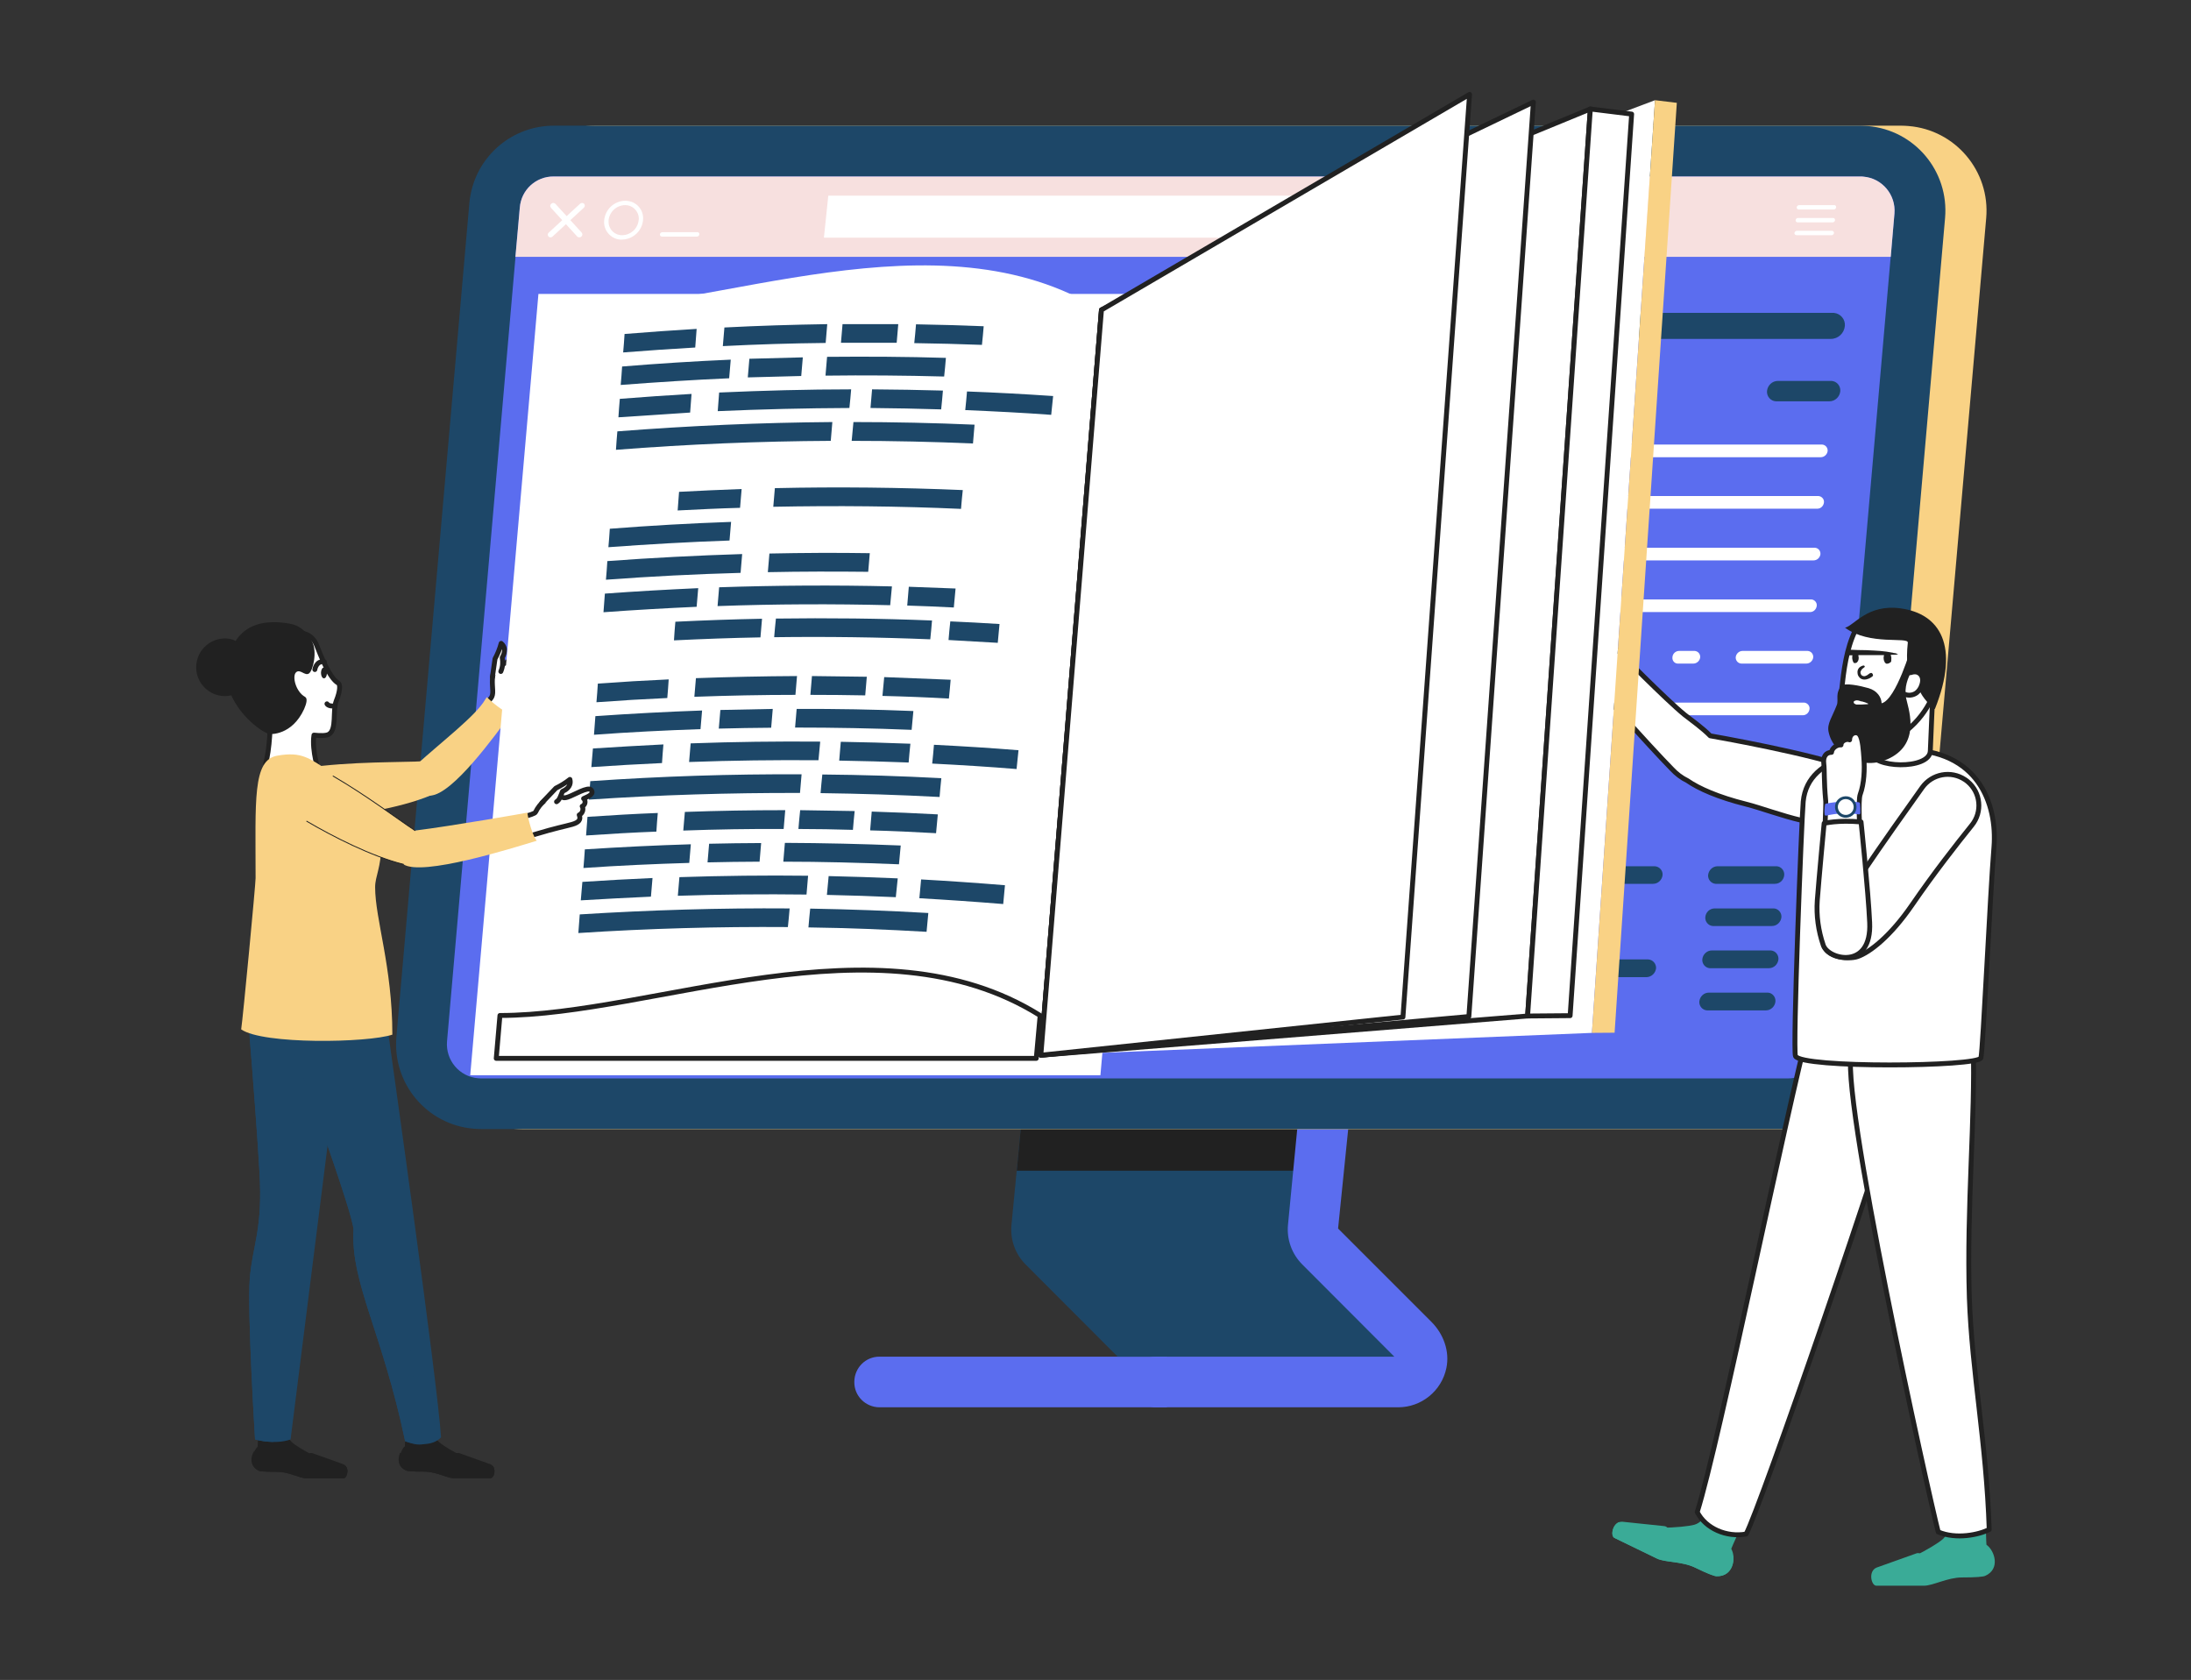 <?xml version="1.0" encoding="utf-8"?>
<!-- Generator: Adobe Illustrator 25.2.3, SVG Export Plug-In . SVG Version: 6.00 Build 0)  -->
<svg version="1.1" id="Layer_1" xmlns="http://www.w3.org/2000/svg" xmlns:xlink="http://www.w3.org/1999/xlink" x="0px" y="0px"
	 viewBox="0 0 1246.4 955.7" style="enable-background:new 0 0 1246.4 955.7;" xml:space="preserve">
<rect x="0" y="0" width="1246.4" height="955.7" fill="#333333" stroke="none"/>
<style type="text/css">
	.st0{fill:#5B6DEF;}
	.st1{fill:#1D4768;}
	.st2{fill:#212121;}
	.st3{fill:#F9D285;}
	.st4{fill:#F7E0DF;}
	.st5{fill:#FFFFFF;}
	.st6{fill-rule:evenodd;clip-rule:evenodd;fill:#F9D285;}
	
		.st7{fill-rule:evenodd;clip-rule:evenodd;fill:#FFFFFF;stroke:#212121;stroke-width:2.78;stroke-linecap:round;stroke-linejoin:round;}
	.st8{fill-rule:evenodd;clip-rule:evenodd;fill:#EBC4C6;}
	.st9{fill:#FFFFFF;stroke:#212121;stroke-width:2.78;stroke-linecap:round;stroke-linejoin:round;}
	.st10{fill:#C9AECC;}
	.st11{fill:none;}
	.st12{fill-rule:evenodd;clip-rule:evenodd;fill:#F7D3D3;}
	.st13{fill:#3AAB97;}
	.st14{fill:#F7D3D3;}
	.st15{fill-rule:evenodd;clip-rule:evenodd;fill:#5B6DEF;}
	.st16{fill-rule:evenodd;clip-rule:evenodd;fill:#1D4768;}
	.st17{fill-rule:evenodd;clip-rule:evenodd;fill:#FFFFFF;}
	.st18{fill:none;stroke:#212121;stroke-width:0.5;stroke-linecap:round;stroke-linejoin:round;}
</style>
<g id="bfe61e00-0d78-4700-b902-e9b209d6a358">
	<path class="st0" d="M486,786.2c-0.1,7.9,6.3,14.3,14.2,14.4c0.1,0,0.1,0,0.2,0h163.4v-28.8H500.4c-7.9-0.1-14.3,6.3-14.4,14.2
		C486,786.1,486,786.1,486,786.2z"/>
	<path class="st1" d="M745.5,641.9H580.7l-5.3,54.9c-0.8,8.3,2.1,16.6,8,22.5l52.4,52.5h159.8l-52.2-62.9L745.5,641.9z"/>
	<polygon class="st2" points="578.4,666 744.8,666 745.5,641.9 580.7,641.9 	"/>
	<path class="st0" d="M761.2,698.9l5.8-57h-29l-5.3,54.9c-0.8,8.3,2.2,16.6,8.1,22.5l52.4,52.5H657.7c-8,0-14.4,6.5-14.4,14.4
		c0,7.9,6.4,14.4,14.4,14.4h137.7c13.2,0,24.7-9.3,27.4-22.3c2-9.5-1.6-19.4-8.5-26.3L761.2,698.9z"/>
	<path class="st3" d="M1081.8,71.5H338.4c-25,0-45.9,19.2-48.1,44.1l-41.4,474.3c-2.3,26.6,17.3,50,43.9,52.3
		c1.4,0.1,2.8,0.2,4.2,0.2h743.4c25-0.1,45.9-19.2,48.1-44.1l41.4-474.3c2.3-26.6-17.5-50.1-44.1-52.3
		C1084.5,71.6,1083.1,71.5,1081.8,71.5z"/>
	<path class="st1" d="M1058.4,71.5H315c-23.1,0-43,16.5-47.3,39.2c-0.3,1.6-0.6,3.3-0.7,4.9l-41.5,474.3
		c-2.3,26.5,17.3,49.9,43.8,52.2c1.4,0.1,2.9,0.2,4.3,0.2H1017c25,0.1,46-19,48.1-44l41.4-474.3c2.3-26.6-17.3-50-43.9-52.3
		C1061.2,71.6,1059.8,71.5,1058.4,71.5z"/>
	<path class="st0" d="M1058.4,100.4H315c-10.1-0.1-18.5,7.6-19.3,17.7l-41.4,474.3c-0.9,10.7,7,20.1,17.6,21c0.6,0,1.1,0.1,1.7,0.1
		H1017c10.1,0.1,18.5-7.6,19.3-17.7l41.4-474.3c0.9-10.7-7-20.1-17.6-21C1059.5,100.4,1059,100.4,1058.4,100.4z"/>
	<path class="st4" d="M1058.4,100.4H315c-10.1-0.1-18.5,7.6-19.3,17.7l-2.5,28h782.4l2.1-24.6c0.9-10.7-7-20.1-17.6-21
		C1059.5,100.4,1059,100.4,1058.4,100.4z"/>
	<polygon class="st5" points="468.7,135.2 907.6,135.2 910,111.3 471.2,111.3 	"/>
	<path class="st5" d="M315.9,115.9c-0.7-0.6-1.6-0.6-2.3,0c-0.7,0.6-0.8,1.6-0.2,2.2c0,0,0,0,0,0.1l15,16.4c0.7,0.6,1.6,0.6,2.3,0
		c0.7-0.6,0.8-1.6,0.2-2.2c0,0,0,0,0-0.1L315.9,115.9z"/>
	<path class="st5" d="M330,115.9l-17.8,16.4c-0.7,0.6-0.8,1.6-0.2,2.2c0,0,0,0,0,0.1c0.7,0.6,1.6,0.6,2.3,0l17.8-16.4
		c0.7-0.6,0.8-1.6,0.2-2.2c0,0,0,0,0-0.1C331.6,115.3,330.7,115.3,330,115.9z"/>
	<path class="st5" d="M355.7,114.2c-6.3,0.1-11.4,4.9-12,11.1c-0.6,5.5,3.5,10.4,8.9,11c0.4,0,0.8,0.1,1.2,0c6.2-0.1,11.4-4.8,12-11
		c0.6-5.5-3.3-10.4-8.8-11C356.5,114.2,356.1,114.2,355.7,114.2z M354,133.8c-4.3,0.1-7.8-3.3-7.8-7.6c0-0.3,0-0.6,0-0.9
		c0.5-4.8,4.5-8.5,9.3-8.6c4.3-0.1,7.8,3.3,7.9,7.5c0,0.4,0,0.7-0.1,1.1C362.8,130.1,358.8,133.7,354,133.8z"/>
	<path class="st5" d="M396.7,132.1h-19.9c-0.7,0-1.3,0.5-1.4,1.2c-0.1,0.7,0.4,1.2,1.1,1.3c0,0,0,0,0,0h20c0.7,0,1.3-0.6,1.3-1.3
		c0.1-0.5-0.2-1.1-0.8-1.2C396.9,132.1,396.8,132.1,396.7,132.1z"/>
	<path class="st5" d="M1042.1,131.3h-19.9c-0.7,0-1.3,0.6-1.4,1.3c0,0.7,0.5,1.2,1.2,1.2l0,0h19.9c0.7,0,1.3-0.5,1.4-1.2
		c0.1-0.7-0.4-1.2-1.1-1.3C1042.2,131.3,1042.1,131.3,1042.1,131.3z"/>
	<path class="st5" d="M1042.8,124h-20c-0.7,0-1.3,0.6-1.3,1.3c-0.1,0.6,0.4,1.1,1,1.2c0,0,0.1,0,0.1,0h19.9c0.7,0,1.3-0.5,1.4-1.2
		c0.1-0.6-0.3-1.2-0.9-1.3C1042.9,124,1042.9,124,1042.8,124z"/>
	<path class="st5" d="M1043.4,116.7h-19.9c-0.7,0-1.3,0.5-1.4,1.2c-0.1,0.7,0.4,1.2,1.1,1.3c0,0,0.1,0,0.1,0h19.9
		c0.7,0,1.3-0.6,1.3-1.3c0,0,0,0,0,0c0.1-0.5-0.2-1.1-0.8-1.2C1043.6,116.7,1043.5,116.7,1043.4,116.7z"/>
	<path class="st6" d="M183,435.7c-8.1,0.9-14.1,8.2-13.2,16.3c0.9,8.1,8.2,14.1,16.3,13.2c17.7-1.8,45.3-6.1,62.5-14.3l-3.1-18.3
		C237,434,210.5,432.8,183,435.7z"/>
	<path class="st7" d="M301.2,379.3c1-1.6,0.5-3.8-1.2-4.8c-0.1-0.1-0.2-0.1-0.3-0.2c1.1-1.9-0.5-3.3-2.2-3.5c1.8-3,3.1-5.6,0.4-6.4
		s-5.8,7.8-7.9,10.6c-3.4,4.7-5.9,1-8.2,5.2s-1.7,8.3-1.5,12.6s-1.5,4.5-2.7,6.6c-5.2,9.2-22.8,23-37.4,36.3
		c-5,4.5,0.7,11.3,5.8,11.1c12.9-0.7,34.4-31.5,43.1-43c6.6-8.7,9.5-14.6,12-17.8S303.7,380.8,301.2,379.3z"/>
	<path class="st8" d="M301.2,379.3c1-1.6,0.5-3.8-1.2-4.8c-0.1-0.1-0.2-0.1-0.3-0.2c1.1-1.9-0.5-3.3-2.2-3.5c1.8-3,3.1-5.6,0.4-6.4
		s-5.8,7.8-7.9,10.6s-3.7,9.1,2.1,12.9c3.6,2.4,8.1-0.7,9-1.9C303.5,383,303.7,380.8,301.2,379.3z"/>
	<path class="st6" d="M276,398c-5.3,9.2-24.8,24-39.4,37.3c-5,4.5,3.2,17.5,8.3,17.3c12.7-0.7,36.9-34.5,45.7-46.3
		c-3.9-1.2-10.9-6.9-13.7-9.7L276,398z"/>
	<path class="st7" d="M284.9,382c1.1-2.5,1.3-5.2,0.8-7.9c2-3.4,1.6-6.3-0.6-8.1c-0.8,3.1-2,6-3.5,8.8l-1.5,10.4"/>
	<path class="st9" d="M192.4,388.6c-5.3-3.1-10.4-16.9-12.3-21.6c-5-12.3-23.3-7.3-29.4,5.8c-3.2,6.7-2.8,14.7-0.6,21.8
		c0.7,2.5,1.7,4.9,2.8,7.2c1.7,8.8,0.3,25.4-1.8,32.7c-0.2,0.5,30.4,5.1,30.4,5.1s-4.3-12.5-2.9-21.4c3.6,0.4,7.1,0.4,8.5-0.5
		c4.6-2.7,2-13.6,4.2-19S193.7,389.4,192.4,388.6z"/>
	<path class="st2" d="M164.8,354.8c-29.7-5.3-36.2,15.3-35.6,30.9s17.1,29.7,23.7,31.8c0.9,0.3,13.2,0.9,20.1-14.1
		c1.3-3,2.1-6,0.6-6.9c-5.4-3-7.5-11.8-5.2-14s5.1,2.3,7.4,0.6s4.8-12.4,1.7-18.2S170.3,355.7,164.8,354.8z"/>
	<path class="st2" d="M128,363.2c-9.1,0-16.4,7.4-16.4,16.4c0,9,7.3,16.4,16.4,16.4c9.1,0,12.3-7.3,12.3-16.4S137.1,363.2,128,363.2
		z"/>
	<path class="st2" d="M271.8,832.2c-8-2.9-18.7-8.8-22.1-11.9s-2.7-5.1-2.8-8.2c-2.5,1.1-5.3,1.6-8,1.5c-2.8,0-5.5-0.5-8.1-1.4
		c-0.2,4.6-0.1,9.2-0.7,13.7c-0.3,2.3-0.8,4.7,0.3,6.6s5.1,2.8,8,2.8c6.7,0.1,13.4,0.5,20,1.3c5.7,0.6,11.6,1.4,17.1-0.4
		c1.1-0.4,2.4-1.3,2-2.4C275.5,833.5,273.6,832.9,271.8,832.2z"/>
	<path class="st2" d="M271.8,832.2l-0.5-0.2c-2.5,0.6-5.1,0.8-7.6,0.6c-11.1-0.6-22-8.1-24.8-19c-2.8,0-5.5-0.5-8.1-1.4
		c-0.2,4.6-0.1,9.2-0.7,13.7c-0.3,2.3-0.8,4.7,0.3,6.6s5.1,2.8,8,2.8c6.7,0.1,13.4,0.5,20,1.3c5.7,0.6,11.6,1.4,17.1-0.4
		c1.1-0.4,2.4-1.3,2-2.4C275.5,833.5,273.6,832.9,271.8,832.2z"/>
	<path class="st2" d="M279,833l-17.6-6.3c-2.2-0.8-4,2.2-4,4c-13.5,0-25.3-9.2-27.2-7.8s-6.1,10.5,0.7,13.6c0.9,0.4,3,0.7,10.3,0.7
		s12.8,3.7,16.8,3.7h21C281.3,841,282.8,834.7,279,833z"/>
	<path class="st2" d="M276.2,836.3c-8.7,1.4-18.6-0.6-27.3-1.9c-7.6-1.2-14.8-3.9-21.3-7.9c-1.5,3.4-1.4,7.9,3.3,10
		c0.9,0.4,3,0.7,10.3,0.7s12.8,3.7,16.8,3.7h21c2,0,3.4-5,1.1-7.2C279.3,835.1,277.8,836.1,276.2,836.3z"/>
	<path class="st10" d="M236.3,811L236.3,811l-0.7,0.4L236.3,811z"/>
	<path class="st2" d="M166,820.4c-3.8-3.4-2.6-10.1-2.9-14.4s-15.4-0.8-15.5-0.1c-1,6.7-0.4,13.5-1.2,20.3c-0.2,2.1-0.8,4.5,0.4,6.5
		s5,2.8,8,2.8c6.6,0.1,13.3,0.5,19.9,1.1s11.7,1.4,17.1-0.4c1.1-0.4,2.4-1.3,2-2.4C186.5,832.7,170.3,824.4,166,820.4z"/>
	<path class="st2" d="M154.2,805.2l0.7-1.4c-3.7,0.6-7.3,1.8-7.3,2.1c-1,6.7-0.4,13.5-1.2,20.3c-0.2,2.1-0.8,4.5,0.4,6.5
		s5,2.8,8,2.8C160.9,835.6,148.3,819.7,154.2,805.2z"/>
	<path class="st2" d="M195.3,833c-1.1-0.5-11.6-4.2-17.6-6.3c-2.2-0.7-3.9,2.3-3.9,4.1c-13.6,0-25.4-9.1-27.3-7.7s-6,10.5,0.8,13.6
		c0.9,0.4,3,0.6,10.2,0.6s12.8,3.7,16.9,3.7h21C197.6,841,199.1,834.6,195.3,833z"/>
	<path class="st2" d="M191.7,836c-3.7,1-7.5,0.9-11.2-0.1c-2.6-0.6-17.6-2.5-22.4-2.7c-5.5-0.1-10.6-3.1-13.5-7.8
		c-2.2,3.4-2.7,8.9,2.7,11.3c0.9,0.4,3,0.6,10.2,0.6s12.8,3.7,16.9,3.7h21c2,0,3.4-4.9,1.1-7.2C195,834.8,193.4,835.5,191.7,836z"/>
	<path class="st1" d="M147.6,666.7c2,32.8-4,41.8-5.5,60.7s3,91.5,3,91.5s11.1,3.2,20.2,0l30.4-241.4l-55.1-5.1
		C140.6,572.4,145.7,633.9,147.6,666.7z"/>
	<path class="st1" d="M142.1,590.7c1.7,20.7,4.3,54.5,5.5,76c2,32.8-4,41.8-5.5,60.7s3,91.5,3,91.5c3.4,0.9,6.9,1.4,10.4,1.4
		c-2-26.9-6.7-52.1,4.2-74.6c3.4-7.2,4.7-28,4.7-36.5c0-17.3-4.6-46.6,2.5-71c1.4-4.9,2.3-21.9,2.8-36.9h-0.3
		C157.6,601.3,148.5,597.1,142.1,590.7z"/>
	<path class="st1" d="M163.3,578.7c-0.9,3.3-0.2,7.8,1.2,11.7c3.6,10,37,101.3,36.6,109.4c-1.6,30.2,16.2,57.5,29.4,120.2
		c5.2,1.8,15.3,3.2,20.4-2.3c-2.2-33.5-28-215.1-31-237.1C219.5,580.4,178.9,584.9,163.3,578.7z"/>
	<path class="st1" d="M230.2,755.6c-4.2-10.4-14.5-32.5-16.7-43.9c-2.7-13.3-1.6-52.2-4.1-64.8c-1.7-8.6-2.4-17.5-6.3-25.1
		c-2.2-4.3-5.3-7.3-8-11.1h-1.2c-10.6,0-18.9-3.4-25.2-8.7c9.9,27.4,32.7,91,32.4,97.7c-1.6,30.2,16.2,57.5,29.4,120.2
		c2.9,1,7.2,2.7,10.9,1.5c-3.3-9.9-3.8-24.3-5.4-33.5C234,776.3,234.6,766.6,230.2,755.6z"/>
	<path class="st3" d="M216.9,480.2c0-8.7-18.8-34.9-29.9-41.8s-15.2-11-29.3-8.5s-12.3,25.3-12.3,69.7c0,3.5-7.2,79.6-8.2,86
		c12.3,8.7,72,7.7,86,3c0-38.7-9.8-65.7-9.8-83.9C213.4,498.3,216.9,493.6,216.9,480.2z"/>
	<line class="st11" x1="143.3" y1="832.5" x2="146.7" y2="841"/>
	<path class="st1" d="M1042.6,178H894.7c-4.2,0-7.6,3.2-8,7.4c-0.3,3.7,2.4,7,6.2,7.4c0.2,0,0.5,0,0.7,0h147.9c4.2,0,7.6-3.2,8-7.4
		c0.3-3.7-2.4-7-6.2-7.4C1043.1,178,1042.8,178,1042.6,178z"/>
	<path class="st1" d="M1041.5,216.7h-30.1c-3.3,0-5.9,2.6-6.2,5.8c-0.2,3,2,5.6,5,5.8c0.1,0,0.3,0,0.4,0h30.1c3.3,0,5.9-2.6,6.2-5.8
		c0.2-3-2-5.6-5-5.8C1041.8,216.7,1041.6,216.7,1041.5,216.7z"/>
	<path class="st5" d="M1036.3,252.9H926.7c-2,0-3.6,1.6-3.8,3.6c-0.2,1.8,1.2,3.4,3,3.6c0.1,0,0.2,0,0.3,0h109.6
		c2,0,3.7-1.6,3.9-3.6c0.1-1.9-1.3-3.5-3.2-3.6C1036.4,252.9,1036.4,252.9,1036.3,252.9z"/>
	<path class="st5" d="M1034.3,282.2H924.7c-2,0.1-3.7,1.6-3.9,3.6c-0.1,1.9,1.3,3.5,3.2,3.6c0.1,0,0.1,0,0.2,0h109.6
		c2,0,3.6-1.6,3.8-3.6c0.2-1.8-1.2-3.4-3-3.6C1034.5,282.2,1034.4,282.2,1034.3,282.2z"/>
	<path class="st5" d="M1032.2,311.6H922.6c-2,0-3.6,1.6-3.8,3.6c-0.2,1.8,1.2,3.4,3,3.6c0.1,0,0.2,0,0.3,0h109.6
		c2,0,3.7-1.6,3.9-3.6c0.1-1.9-1.3-3.5-3.2-3.6C1032.3,311.6,1032.3,311.6,1032.2,311.6z"/>
	<path class="st5" d="M1030.2,341H920.6c-2,0-3.7,1.6-3.9,3.6c-0.1,1.9,1.3,3.5,3.2,3.6c0.1,0,0.1,0,0.2,0h109.6
		c2,0,3.6-1.6,3.8-3.6c0.2-1.8-1.2-3.4-3-3.6C1030.4,341,1030.3,341,1030.2,341z"/>
	<path class="st5" d="M1028.1,370.3h-36.8c-2,0-3.7,1.6-3.9,3.6c-0.1,1.9,1.3,3.5,3.2,3.6c0.1,0,0.1,0,0.2,0h36.8
		c2,0,3.7-1.6,3.9-3.6c0.1-1.9-1.3-3.5-3.2-3.6C1028.2,370.3,1028.2,370.3,1028.1,370.3z"/>
	<path class="st5" d="M963.8,370.3h-8.6c-2,0-3.7,1.6-3.8,3.6c-0.2,1.8,1,3.4,2.8,3.6c0.2,0,0.4,0,0.5,0h8.6c2,0,3.7-1.6,3.9-3.6
		c0.1-1.9-1.3-3.5-3.2-3.6C963.9,370.3,963.9,370.3,963.8,370.3z"/>
	<path class="st5" d="M1026.1,399.7H916.5c-2,0-3.7,1.6-3.9,3.6c-0.1,1.9,1.3,3.5,3.2,3.6c0.1,0,0.1,0,0.2,0h109.6
		c2,0,3.6-1.6,3.8-3.6c0.2-1.8-1.2-3.4-3-3.6C1026.3,399.7,1026.2,399.7,1026.1,399.7z"/>
	<path class="st1" d="M1005.3,564.7h-33.2c-2.8,0-5.1,2.2-5.4,5c-0.2,2.6,1.7,4.9,4.3,5.1c0.1,0,0.3,0,0.4,0h33.2
		c2.8,0,5.2-2.3,5.4-5.1c0.2-2.5-1.7-4.8-4.2-5C1005.6,564.7,1005.5,564.7,1005.3,564.7z"/>
	<path class="st1" d="M1007,540.7h-33.2c-2.8,0-5.2,2.3-5.4,5.1c-0.2,2.5,1.7,4.8,4.2,5c0.2,0,0.3,0,0.5,0h33.2c2.8,0,5.1-2.2,5.4-5
		c0.2-2.6-1.7-4.9-4.3-5.1C1007.3,540.7,1007.1,540.7,1007,540.7z"/>
	<path class="st1" d="M1008.7,516.8h-33.3c-2.8,0-5.1,2.2-5.3,5c-0.2,2.5,1.7,4.8,4.2,5c0.1,0,0.3,0,0.4,0h33.3c2.8,0,5.1-2.2,5.4-5
		c0.2-2.5-1.7-4.8-4.2-5C1009,516.8,1008.9,516.8,1008.7,516.8z"/>
	<path class="st1" d="M1010.4,492.8h-33.3c-2.8,0-5.1,2.2-5.4,5c-0.2,2.5,1.7,4.8,4.2,5c0.2,0,0.3,0,0.5,0h33.3c2.8,0,5.1-2.2,5.3-5
		c0.2-2.5-1.7-4.8-4.2-5C1010.7,492.8,1010.5,492.8,1010.4,492.8z"/>
	<path class="st1" d="M941.1,492.8h-21.6c-2.8,0-5.1,2.2-5.3,5c-0.2,2.5,1.7,4.8,4.2,5c0.1,0,0.3,0,0.4,0h21.6c2.8,0,5.1-2.2,5.4-5
		c0.2-2.6-1.8-4.8-4.4-5C941.3,492.8,941.2,492.8,941.1,492.8z"/>
	<path class="st1" d="M937.4,545.8h-21.6c-2.8,0.1-5,2.2-5.3,5c-0.2,2.6,1.7,4.9,4.3,5.1c0.1,0,0.2,0,0.3,0h21.6
		c2.8-0.1,5.1-2.3,5.4-5.1c0.1-2.6-1.9-4.9-4.6-5C937.5,545.8,937.4,545.8,937.4,545.8z"/>
	<path class="st12" d="M916.1,368.1c-2.3-5.3-7-10.7-11-14.3c-2.3-2.1-6.6-5.7-8.8-7.6s-4.3,2.5-2.1,4.9c-1.5,0.5-3.1,4.1-1.7,5.6
		c-1.6,1.3-2.1,4.5-0.8,5.9c-2,1.8-1.8,4.4,0.9,6.7s5.6,6,13.3,12.7c1.2,1.1,3.3,3.9,4.4,5c1.9-2.9,9.3-10.6,11.8-12.7
		C920.8,373,917.3,370.9,916.1,368.1z"/>
	<path class="st8" d="M898.3,354.7c-0.1,4.1-2.9,12.1-6.2,14.1l0,0c1.5,1.3,3,2.7,4.4,4.2c2.3,2.4,5.9,3,8.8,1.5
		c1.3-0.6,2.7-1,4.1-1.2c2.7-0.4,3.7-3.9,2.4-6.4C908.6,360.9,898.3,352.4,898.3,354.7z"/>
	<path class="st9" d="M1059.6,440.1c-13.8-7.8-65.7-17.8-86.7-21.5c-4.4-4.5-10.4-8.7-14.6-12c-10.3-8.3-38.5-37-38.5-37
		c-5.4,5.4-10.5,11.1-15.2,17.1c0,0,33.9,38,46.5,50.8c2.5,2.7,5.5,5,8.8,6.6c6.5,4.5,17.5,9.4,33.5,13.4s48.6,18.4,59.4,6.7
		C1059.8,456.6,1077.1,449.9,1059.6,440.1z"/>
	<path class="st13" d="M1128.9,857c-0.1-1-19.5-6.5-19.9,0s1.1,14.2-3.8,18.6s-26.3,15.8-35.8,17.2c-0.5,1.4,1.2,2.6,2.6,3.1
		c7,2.4,14.6,1.3,22,0.6s17.1-1.4,25.7-1.5c3.8-0.1,8.3-0.4,10.3-3.7s0.7-5.5,0.4-8.3C1129.4,874.3,1130.1,865.6,1128.9,857z"/>
	<path class="st13" d="M1130.3,879c-2.4-1.8-17.6,9.9-35.1,9.9c0-2.3-2.2-6.2-5-5.2l-22.7,8.1c-4.9,2.1-3,10.3-0.1,10.3h27.1
		c5.1,0,13.4-4.7,21.6-4.7s12.1-0.4,13.2-0.9C1138.1,892.6,1134.7,882.3,1130.3,879z"/>
	<path class="st13" d="M975.4,852.3c-2.8,4.9-5.2,13.3-11.5,15.1s-30.6,2.9-39.7,0c-1.1,1.1-0.1,2.9,1,3.9
		c5.3,5.2,12.6,7.6,19.6,10.1s16,6.1,23.7,9.8c3.5,1.6,7.7,3.3,10.9,1.1s3.1-4.6,4-7.3c2.8-8.2,7.3-15.8,9.9-24.1
		C993.6,860,978.6,846.6,975.4,852.3z"/>
	<path class="st13" d="M949.1,875.1c1-2,0.8-6.5-2.3-6.9l-23.9-2.5c-5.3-0.3-7.1,7.9-4.5,9.2l24.3,11.8c4.7,2.2,14.2,1.5,21.6,5.1
		s11,4.9,12.2,4.9c9.7,0.3,11.1-10.5,8.5-15.3C983.6,878.7,964.8,882.7,949.1,875.1z"/>
	<path class="st13" d="M966,886.7c-5.7-2.4-24.2-8.7-27.5-9.4c-4.8-0.9-9.4-3-13.1-6.2c-1.7-1.5-3.2-3.2-4.3-5.2
		c-3.9,1.4-5,7.9-2.7,9l24.3,11.8c4.7,2.2,14.2,1.5,21.6,5.1s11,4.9,12.2,4.9c7.6,0.2,10.1-6.4,9.5-11.6
		C980,889,972.5,889.6,966,886.7z"/>
	<path class="st9" d="M1030,580.6c-14.1,52.6-51.9,239.6-64.5,279.6c4.8,9.4,16.7,14.5,27.8,12.5c7.8-14.1,79.2-220.5,92.9-271.6
		C1086.7,599.2,1044.8,582.2,1030,580.6z"/>
	<path class="st9" d="M1122.5,595.2c-11.6-2.4-63.3-9-68.9,2.7c-8.6,17.5,44,254.6,49,273.6c10.2,4.4,23.3,1.6,29-1.4
		c-1.6-49.6-9.8-88.8-11.3-131.8C1118.7,687.4,1123.8,634.3,1122.5,595.2z"/>
	<path class="st9" d="M1083.8,426.5c-16.3,0-55.3,1.4-58,29.5c-1,11.4-6,141.2-4.4,144.8c3.1,7,104.3,6.1,105.5,1
		s5.2-93.1,7.4-119.8C1136.3,457.2,1125.2,426.5,1083.8,426.5z"/>
	<path class="st9" d="M1037.5,533.3c-2.2,11.8,14,12.7,19.2,10.9c6.9-2.4,18.6-11.3,31.1-29.5s24.9-34,33.9-45.2
		c6.2-7.6,5.1-18.7-2.4-24.9c-0.5-0.4-1-0.8-1.5-1.1l0,0c-8-5.3-18.7-3.3-24.3,4.5C1075.5,473.2,1039.2,524.5,1037.5,533.3z"/>
	<path class="st9" d="M1076.1,408c-0.9,7.8-11.7,10.6-11.7,19.8s33.3,10.4,33.7-0.6s1.4-31.7,1.4-31.7S1076.9,400.2,1076.1,408z"/>
	<path class="st9" d="M1094.4,358.6c-3.5-4-8.7-6.3-14-7.1s-10.6-0.2-15.9,0.8s-7.2,2.7-9,6.2c-5.2,10.7-6.6,22.7-7.9,34.5
		c-0.6,5.7-1.2,11.7,1,17.1c3.5,8.5,14,15.5,22.8,12.6c20-6.5,28.4-26.2,28.3-28.1c-0.1-6.3,0.7-12.5,0.5-18.7
		S1098.5,363.3,1094.4,358.6z"/>
	<path class="st14" d="M1064,427.3L1064,427.3z"/>
	<path class="st14" d="M1065.7,427.1c0-0.1,0-0.1,0.1-0.1l0,0C1065.7,427,1065.7,427,1065.7,427.1z"/>
	<path class="st2" d="M1081.2,346.1c-18.9-2.6-26.4,9.8-31.6,11c14,10.3,36,5,35.7,8.5c-2.4,22.3,5.5,23.3,6.7,27.1
		s7.3,10.2,8.7,10.7C1115.1,367.3,1103.5,349.1,1081.2,346.1z"/>
	<path class="st9" d="M1083.3,394.9c2.3,1,4.9,0.7,6.9-0.7c1.4-1.1,2.5-2.7,3-4.4c0.8-2.2,0.8-4.8-0.9-6.4s-3.7-1.3-5.6-0.7"/>
	<path class="st2" d="M1070.4,400.1c-0.1-3.5-2.6-7.2-7.4-8.6s-13.6-3.2-15.3-1.4c-4,4.3-1.6,8-2.8,11c-2.6,6.8-5.6,10.5-4.7,15.1
		c2.6,13.5,20.6,23.6,36.5,14.2s8.6-28.2,7.6-33.4c-2.2-12.1,8.4-21.8,8.4-21.8l-5.3-7.4C1087.4,367.8,1078.7,398,1070.4,400.1z"/>
	<path class="st7" d="M1057.8,417.9c-1.7-2.2-5.6-0.8-5.6,3c-1.6-0.8-4.9,0.5-4.9,2.9c-2.4-0.3-5.3,2-5.4,4.2
		c-3.1,0-4.9,2.4-4.4,6.4s0,9.5,1.1,21.3c0.2,1.9-0.7,20.2-0.6,21.9c3.8-0.8,16.4-2.9,20.1-2.7c-0.1-2.1-1.1-19.7,0.1-22.9
		c2.3-6.3,2.6-14.5,2.1-20.7C1060,427.6,1059.7,420.3,1057.8,417.9z"/>
	<path class="st15" d="M1057.5,456.4c-6.3-0.7-12.6-0.5-18.8,0.8c-0.2,0.1-0.5,0.3-0.5,0.6c-0.3,1.8-0.4,3.7-0.2,5.5
		c0,0.4,0.3,0.7,0.7,0.7c0.1,0,0.2,0,0.2,0c6.1-1.4,12.3-1.7,18.5-0.7c0.4,0.1,0.8-0.2,0.9-0.6c0.1-1.9,0-3.7-0.2-5.6
		C1058,456.8,1057.8,456.5,1057.5,456.4z"/>
	<path class="st12" d="M892.8,363.8c-0.6-0.8-1.8-0.9-2.5-0.2s-0.9,1.8-0.2,2.5c0,0,5.8,7.4,8.1,7.6c0.7,0,1.7-0.9,1-1.7
		L892.8,363.8z"/>
	<path class="st12" d="M887.1,337.8c-1-1-2.4,0.3-2.4,1.2c0,3.3,9.5,12.1,9.5,12.1c1,1,2.5,1,3.5,0.1c0,0,0,0,0.1-0.1
		c0.9-1,0.9-2.6-0.1-3.6L887.1,337.8z"/>
	<path class="st12" d="M896.1,353.1c-1.1-0.9-2.6-0.8-3.6,0.2c-0.9,1-0.8,2.6,0.2,3.5c0,0,0.1,0,0.1,0.1c0,0,9.7,8.6,13,8.3
		c0.8,0,2-1.5,0.9-2.4L896.1,353.1z"/>
	<path class="st12" d="M895.1,358.5c-1-0.8-2.4-0.7-3.2,0.2s-0.7,2.4,0.2,3.2c0,0,8.8,7.9,11.8,7.6c0.8-0.1,1.9-1.4,0.9-2.2
		L895.1,358.5z"/>
	<path class="st9" d="M1037.7,468.4c0,0-2.9,30.6-3.9,43.9c-0.6,8.6,0.6,17.2,3.4,25.4c2.7,8.3,27.7,14.3,26.4-12.9
		c-0.8-17.9-4.9-57.2-4.9-57.2C1045.5,466.4,1037.7,468.4,1037.7,468.4z"/>
	<path class="st16" d="M1049.7,453c-3.4,0.2-6,3-5.8,6.4s3,6,6.4,5.8l0,0c3.4-0.2,6-3,5.8-6.4S1053.1,452.8,1049.7,453z"/>
	<path class="st17" d="M1049.8,454.6c-2.5,0.1-4.4,2.2-4.3,4.7c0,0,0,0,0,0c0.2,2.5,2.2,4.4,4.7,4.3c2.5-0.1,4.4-2.2,4.3-4.7
		C1054.4,456.4,1052.3,454.5,1049.8,454.6L1049.8,454.6L1049.8,454.6z"/>
	<polygon class="st5" points="267.5,611.7 626,611.7 664.8,167.2 306.3,167.2 	"/>
	<polygon class="st5" points="593,600.3 905.6,587.6 941.5,57 625.7,176.2 	"/>
	<path class="st5" d="M319.4,176.8l-37.2,425.3h307.3l37.1-425.3C534,118.7,406.8,176.8,319.4,176.8z"/>
	<path class="st5" d="M284.4,577.7l-2.1,24.4h307.2l2.2-24.4C499,519.6,371.8,577.7,284.4,577.7z"/>
	<path class="st9" d="M284.4,577.7l-2.1,24.4h307.2l2.2-24.4C499,519.6,371.8,577.7,284.4,577.7z"/>
	<polygon class="st9" points="592.1,600.3 869,578 904.7,62 626.6,176.3 	"/>
	<polygon class="st9" points="592.1,600.3 835.6,578.3 872.3,58.1 626.6,176.3 	"/>
	<polygon class="st9" points="592.1,600.3 798.1,578.6 836,53.7 626.6,176.3 	"/>
	<polygon class="st9" points="869,578 893.2,577.8 928.2,64.9 904.7,62 	"/>
	<polygon class="st3" points="905.6,587.6 918.5,587.5 953.9,58.5 941.5,57 	"/>
	<path class="st16" d="M354.5,200.5c13.7-1.1,27.4-2,41-2.8c0.3-3.5,0.5-7.1,0.8-10.6c-13.6,0.8-27.3,1.8-41,2.9
		C355.1,193.5,354.8,197,354.5,200.5z"/>
	<path class="st16" d="M353.1,219c20.7-1.6,41.2-2.9,61.7-3.8l0.9-10.6c-20.6,0.9-41.1,2.2-61.8,3.9
		C353.7,212,353.4,215.5,353.1,219z"/>
	<path class="st16" d="M411.2,196.9c19.6-1,39.1-1.6,58.5-1.8l0.9-10.7c-19.5,0.3-39,0.9-58.5,1.9L411.2,196.9z"/>
	<path class="st16" d="M478.4,195h31.7l0.9-10.6h-31.7L478.4,195z"/>
	<path class="st16" d="M520.1,195.2c12.9,0.2,25.7,0.5,38.5,1c0.4-3.5,0.7-7.1,1-10.6c-12.8-0.5-25.6-0.9-38.5-1.1
		C520.8,188.1,520.5,191.6,520.1,195.2z"/>
	<path class="st16" d="M470.5,203l-0.9,10.7c22.6-0.3,45.1-0.1,67.5,0.5c0.4-3.5,0.7-7.1,1-10.6C515.7,202.9,493.1,202.8,470.5,203z
		"/>
	<path class="st16" d="M351.8,237.4l40.8-2.7c0.3-3.5,0.5-7,0.8-10.6c-13.6,0.8-27.2,1.7-40.8,2.8
		C352.3,230.4,352,233.9,351.8,237.4z"/>
	<path class="st16" d="M350.4,255.9c40.9-3.2,81.7-4.9,122.2-5.1l0.9-10.7c-40.5,0.3-81.4,2.1-122.3,5.3
		C350.9,248.9,350.6,252.4,350.4,255.9z"/>
	<path class="st16" d="M408.3,233.9c25.1-1.1,50-1.7,74.9-1.8c0.4-3.5,0.7-7.1,1-10.6c-25,0-50,0.7-75.1,1.8
		C408.8,226.9,408.6,230.4,408.3,233.9z"/>
	<path class="st16" d="M495.2,232.1c13.4,0.1,26.9,0.4,40.2,0.8c0.4-3.6,0.7-7.1,1-10.7c-13.4-0.4-26.8-0.6-40.3-0.7L495.2,232.1z"
		/>
	<path class="st16" d="M549.1,233.3c16.4,0.7,32.7,1.5,48.9,2.7c0.4-3.6,0.7-7.2,1.1-10.7c-16.3-1.1-32.6-2-49-2.6
		C549.8,226.2,549.5,229.8,549.1,233.3z"/>
	<path class="st16" d="M484.5,250.8c23.1,0,46.1,0.5,69,1.5l0.9-10.7c-22.9-1-45.9-1.5-68.9-1.5
		C485.2,243.7,484.8,247.2,484.5,250.8z"/>
	<path class="st16" d="M425.4,214.7l30.4-0.8l0.9-10.6l-30.4,0.8L425.4,214.7z"/>
	<path class="st16" d="M339.3,399.5c13.5-1,26.9-1.8,40.3-2.4c0.3-3.5,0.6-7.1,0.8-10.6c-13.4,0.6-26.8,1.4-40.3,2.4
		C339.9,392.4,339.6,395.9,339.3,399.5z"/>
	<path class="st16" d="M337.9,418c20.2-1.5,40.4-2.5,60.6-3.2l0.9-10.6c-20.2,0.7-40.4,1.8-60.7,3.2
		C338.4,410.9,338.2,414.4,337.9,418z"/>
	<path class="st16" d="M395,396.4c19.2-0.7,38.4-1.1,57.5-1.1l0.9-10.7c-19.1,0.1-38.3,0.5-57.5,1.2L395,396.4z"/>
	<path class="st16" d="M461,395.3c10.4,0,20.8,0.1,31.2,0.3l0.9-10.6l-31.2-0.4L461,395.3z"/>
	<path class="st16" d="M502,395.9c12.6,0.3,25.2,0.8,37.8,1.5c0.4-3.6,0.7-7.2,1-10.7l-37.8-1.5C502.7,388.8,502.3,392.3,502,395.9z
		"/>
	<path class="st16" d="M452.3,413.9c22.2,0,44.3,0.4,66.3,1.3c0.3-3.6,0.7-7.1,1-10.7c-22-0.9-44.1-1.3-66.4-1.2L452.3,413.9z"/>
	<path class="st16" d="M336.4,436.4c13.4-0.9,26.8-1.7,40.2-2.3c0.2-3.5,0.5-7,0.8-10.6c-13.3,0.7-26.7,1.4-40.1,2.3L336.4,436.4z"
		/>
	<path class="st16" d="M335,454.9c40.2-2.7,80.2-3.9,120.1-3.8l0.9-10.6c-39.8-0.2-79.9,1.1-120.2,3.9
		C335.5,447.9,335.3,451.4,335,454.9z"/>
	<path class="st16" d="M392,433.5c24.6-0.9,49.2-1.2,73.6-1c0.3-3.5,0.7-7.1,1-10.6c-24.5-0.2-49,0.1-73.7,1L392,433.5z"/>
	<path class="st16" d="M477.4,432.7c13.2,0.2,26.3,0.6,39.5,1.1c0.3-3.5,0.6-7.1,1-10.7c-13.2-0.5-26.4-0.9-39.6-1.1L477.4,432.7z"
		/>
	<path class="st16" d="M530.3,434.4c16.1,0.8,32.1,1.8,48,3.1c0.4-3.6,0.7-7.1,1.1-10.7c-16-1.3-32-2.3-48.1-3.1
		C531,427.3,530.7,430.9,530.3,434.4z"/>
	<path class="st16" d="M466.8,451.2c22.6,0.3,45.2,1,67.7,2.2c0.3-3.5,0.6-7.1,1-10.7c-22.5-1.2-45-1.9-67.7-2.1
		C467.4,444.1,467.1,447.7,466.8,451.2z"/>
	<path class="st16" d="M408.9,414.5c10-0.3,19.9-0.4,29.8-0.5l0.9-10.7l-29.8,0.6L408.9,414.5z"/>
	<path class="st16" d="M333.4,475.3c13.3-0.9,26.7-1.7,40-2.2c0.2-3.6,0.5-7.1,0.8-10.6c-13.3,0.5-26.6,1.3-40,2.2
		C333.9,468.2,333.7,471.7,333.4,475.3z"/>
	<path class="st16" d="M331.9,493.8c20.1-1.4,40.2-2.3,60.2-2.9l0.9-10.6c-20,0.6-40.1,1.6-60.3,2.9
		C332.5,486.7,332.2,490.2,331.9,493.8z"/>
	<path class="st16" d="M388.7,472.5c19.1-0.7,38.1-1,57.1-0.9l0.9-10.7c-19,0-38,0.3-57.1,1L388.7,472.5z"/>
	<path class="st16" d="M454.2,471.6c10.3,0,20.7,0.2,31,0.5c0.3-3.6,0.6-7.1,1-10.7l-31-0.5C454.8,464.5,454.5,468,454.2,471.6z"/>
	<path class="st16" d="M495,472.4c12.5,0.3,25,0.9,37.5,1.6c0.3-3.6,0.7-7.1,1-10.7c-12.5-0.7-25-1.2-37.6-1.6L495,472.4z"/>
	<path class="st16" d="M445.6,490.2c22,0,43.9,0.6,65.8,1.5c0.3-3.5,0.7-7.1,1-10.7c-21.9-0.9-43.8-1.4-65.9-1.5L445.6,490.2z"/>
	<path class="st16" d="M330.4,512.2c13.4-0.8,26.6-1.5,39.9-2.1l0.9-10.6c-13.3,0.6-26.6,1.3-39.9,2.2L330.4,512.2z"/>
	<path class="st16" d="M329,530.8c39.9-2.6,79.6-3.7,119.2-3.4c0.4-3.5,0.7-7.1,1-10.6c-39.6-0.3-79.4,0.9-119.4,3.4
		C329.5,523.7,329.3,527.2,329,530.8z"/>
	<path class="st16" d="M386.5,499l-0.9,10.6c24.5-0.8,48.9-1,73.2-0.7l0.9-10.7C435.4,497.9,411,498.2,386.5,499z"/>
	<path class="st16" d="M470.4,509.1c13.1,0.3,26.2,0.7,39.2,1.3c0.4-3.6,0.7-7.2,1.1-10.7c-13.1-0.6-26.2-1-39.3-1.3
		C471.1,502,470.7,505.5,470.4,509.1z"/>
	<path class="st16" d="M523,511c15.9,0.9,31.8,2,47.7,3.3c0.3-3.6,0.7-7.1,1-10.7c-15.8-1.3-31.7-2.4-47.7-3.3
		C523.7,503.9,523.3,507.5,523,511z"/>
	<path class="st16" d="M459.9,527.6c22.5,0.3,44.9,1.2,67.2,2.5c0.3-3.6,0.7-7.2,1-10.7c-22.3-1.3-44.7-2.1-67.2-2.5
		C460.5,520.5,460.2,524,459.9,527.6z"/>
	<path class="st16" d="M402.5,490.6c9.8-0.2,19.7-0.4,29.6-0.4l0.9-10.6c-9.9,0-19.7,0.2-29.6,0.4L402.5,490.6z"/>
	<path class="st16" d="M385.5,290.4c11.9-0.6,23.7-1.2,35.5-1.5l0.9-10.7c-11.8,0.4-23.7,1-35.6,1.6
		C386,283.3,385.8,286.9,385.5,290.4z"/>
	<path class="st16" d="M440.8,277.7l-0.9,10.6c35.8-0.7,71.4-0.4,106.8,1.2c0.3-3.6,0.6-7.2,1-10.7
		C512.3,277.3,476.6,276.9,440.8,277.7z"/>
	<path class="st16" d="M346.1,311.3c23-1.7,46-3,68.9-3.8l0.9-10.6c-22.9,0.8-45.9,2.1-69,3.9C346.7,304.3,346.4,307.8,346.1,311.3z
		"/>
	<path class="st16" d="M344.7,329.8c25.6-1.9,51.1-3.2,76.6-3.9l0.9-10.7c-25.5,0.8-51,2.1-76.7,4
		C345.3,322.8,345,326.3,344.7,329.8z"/>
	<path class="st16" d="M343.3,348.3c17.7-1.3,35.4-2.3,53-3.1l0.9-10.6c-17.7,0.8-35.4,1.8-53.1,3.1
		C343.8,341.2,343.6,344.8,343.3,348.3z"/>
	<path class="st16" d="M437.7,314.9l-0.9,10.6c19.1-0.4,38.1-0.4,57.1-0.2l0.9-10.6C475.8,314.4,456.8,314.5,437.7,314.9z"/>
	<path class="st16" d="M409.1,334.1l-0.9,10.7c32.9-1.2,65.7-1.3,98.2-0.5c0.3-3.6,0.7-7.2,1-10.7C474.8,332.8,442,333,409.1,334.1z
		"/>
	<path class="st16" d="M516.1,344.5c8.8,0.3,17.7,0.6,26.5,1.1c0.3-3.6,0.7-7.2,1-10.8l-26.6-1L516.1,344.5z"/>
	<path class="st16" d="M383.4,364.3c16.4-0.8,32.8-1.4,49.2-1.7l0.9-10.6c-16.4,0.3-32.8,0.9-49.3,1.7
		C383.9,357.2,383.6,360.7,383.4,364.3z"/>
	<path class="st16" d="M441.4,351.9c-0.4,3.5-0.7,7.1-1,10.6c29.8-0.4,59.4,0,88.8,1.2c0.4-3.6,0.7-7.1,1-10.7
		C500.7,351.8,471.1,351.5,441.4,351.9z"/>
	<path class="st16" d="M539.6,364.1l28,1.6c0.3-3.6,0.7-7.1,1-10.7c-9.3-0.6-18.7-1.1-28-1.5C540.2,357,539.9,360.6,539.6,364.1z"/>
	<path class="st7" d="M322.9,453.5c-5.5,1.8-2.5-4.1-6.9-2s-8.8,5.2-11.4,10.6c-1.2,2.6-45,11.1-64.6,13.2c-6.7,0.8-8.2,5-3.9,7.8
		c10.7,7,55.3-4.6,69.1-8.7c10.5-3.2,16.3-4.3,20.2-5.4s5.2-2.7,4.1-5.4c1.8-0.8,2.6-3,1.8-4.8c0,0,0-0.1-0.1-0.1
		c1.4-0.6,2-2.2,1.4-3.6c-0.1-0.3-0.3-0.6-0.6-0.8c3.2-1.4,6-2.7,4.3-4.9S326.2,452.5,322.9,453.5z"/>
	<path class="st6" d="M300,462.3c-0.6,0.2-42.9,7.6-63.9,10.2c-10-6.6-27.2-19.7-46.6-31c-7.3-3.8-16.3-0.9-20.1,6.4
		c-3.5,6.8-1.3,15.1,5.1,19.3c14.3,8.4,36.8,20,55,24.5l0,0c10.6,7,61.7-9.1,75.8-13.4C302.8,475,300.5,466.3,300,462.3z"/>
	<path class="st7" d="M316.6,456.1c1.8-1.1,2.2-3.1,3.4-5.9c3.5-1.5,5-4.1,4.2-6.8c-2.5,2-5.2,3.6-8,5l-7.9,8.3"/>
	<path id="a71bce0a-2d9f-4f03-b9ac-1894cf75b798" class="st2" d="M1057.8,385.4c-0.3-0.3-0.6-0.8-0.8-1.2c-0.2-0.5-0.3-0.9-0.3-1.4
		c-0.2-1.4,0.5-2.9,1.8-3.6c0.5-0.3,1-0.5,1.5-0.6h0.2l0.4,0.2c0.1,0,0.2,0.1,0.2,0.3s0,0.3-0.1,0.4l-1.4,1.1
		c-0.4,0.5-0.7,1-0.9,1.6c-0.1,0.6,0.1,1.3,0.5,1.8c0.2,0.2,0.4,0.4,0.7,0.5l0.8,0.2c0.6,0,1.3-0.3,1.8-0.6l1.5-1.1h0.2l0.5-0.2
		c0.2,0,0.5,0.1,0.6,0.3c0.2,0.1,0.4,0.3,0.4,0.6c0.1,0.2,0.1,0.4,0.1,0.6l-0.3,0.5c-0.8,0.6-1.6,1.1-2.5,1.4
		c-0.7,0.3-1.4,0.4-2.1,0.4l0,0C1059.5,386.6,1058.5,386.2,1057.8,385.4z M1073.4,377.6c-0.3,0-0.5-0.1-0.7-0.3l-0.3-0.2
		c-0.2-0.3-0.4-0.6-0.5-1l0,0c-0.2-0.3-0.3-0.7-0.3-1.1c-0.1-0.5-0.1-0.9,0-1.4c0-0.3,0.1-0.6,0.2-0.9h-14.6v0.4
		c0.2,0.7,0.2,1.3,0.1,2l-0.3,0.9c-0.2,0.3-0.4,0.6-0.7,0.9c-0.2,0.2-0.6,0.3-0.9,0.3h-0.6c-0.2-0.1-0.4-0.3-0.5-0.5
		c-0.6-1.2-0.8-2.6-0.5-3.9h-1.8c-0.4,0-0.8-0.2-1.1-0.5c-0.3-0.3-0.4-0.7-0.4-1.1c0-0.4,0.1-0.9,0.4-1.2c0.3-0.2,0.7-0.4,1.1-0.4
		l0,0l4.9,0.2c3,0,6.2,0.1,9.3,0.3c2.3,0.1,4.6,0.3,6.9,0.6l3.5,0.6h0.1l0.6,0.2c0.9,0,1.7,0.3,2.5,0.7l0,0
		c-0.7,0.2-1.5,0.3-2.2,0.3h-2c0,0.1,0.1,0.3,0.1,0.4v0.2c0.3,0.8,0.3,1.6,0.2,2.4v0.2l0,0c0,0.3-0.1,0.5-0.1,0.7
		c-0.1,0.2-0.3,0.4-0.5,0.5h-0.1l-0.5,0.4l-0.7,0.2L1073.4,377.6L1073.4,377.6z"/>
	<path class="st5" d="M1056,400.8c-0.5-0.1-0.9-0.4-1.3-0.7c-0.1-0.2-0.2-0.5-0.2-0.7c0-0.3,0.2-0.5,0.4-0.6
		c0.4-0.2,0.9-0.4,1.4-0.4c0.6,0,1.3,0.2,1.9,0.4l0,0l0.5,0.2h0.4c1.2,0.3,2.4,0.7,3.5,1.2c0.1,0,0.1,0.1,0.1,0.2s0,0.2-0.1,0.2
		l-3.6,0.2L1056,400.8L1056,400.8z"/>
	<path class="st18" d="M174.5,467.2c14.3,8.4,36.8,20,55,24.5"/>
	<path class="st18" d="M236.1,472.5c-10-6.6-27.2-19.7-46.6-31"/>
	<path class="st9" d="M179.1,380.9c0,0,0.8-5.2,5.4-4.4"/>
	<ellipse class="st2" cx="184.3" cy="382.8" rx="1.7" ry="3.1"/>
	<path class="st9" d="M186,400.4c0,0,0.7,1.6,4.6,1.2"/>
</g>
</svg>
